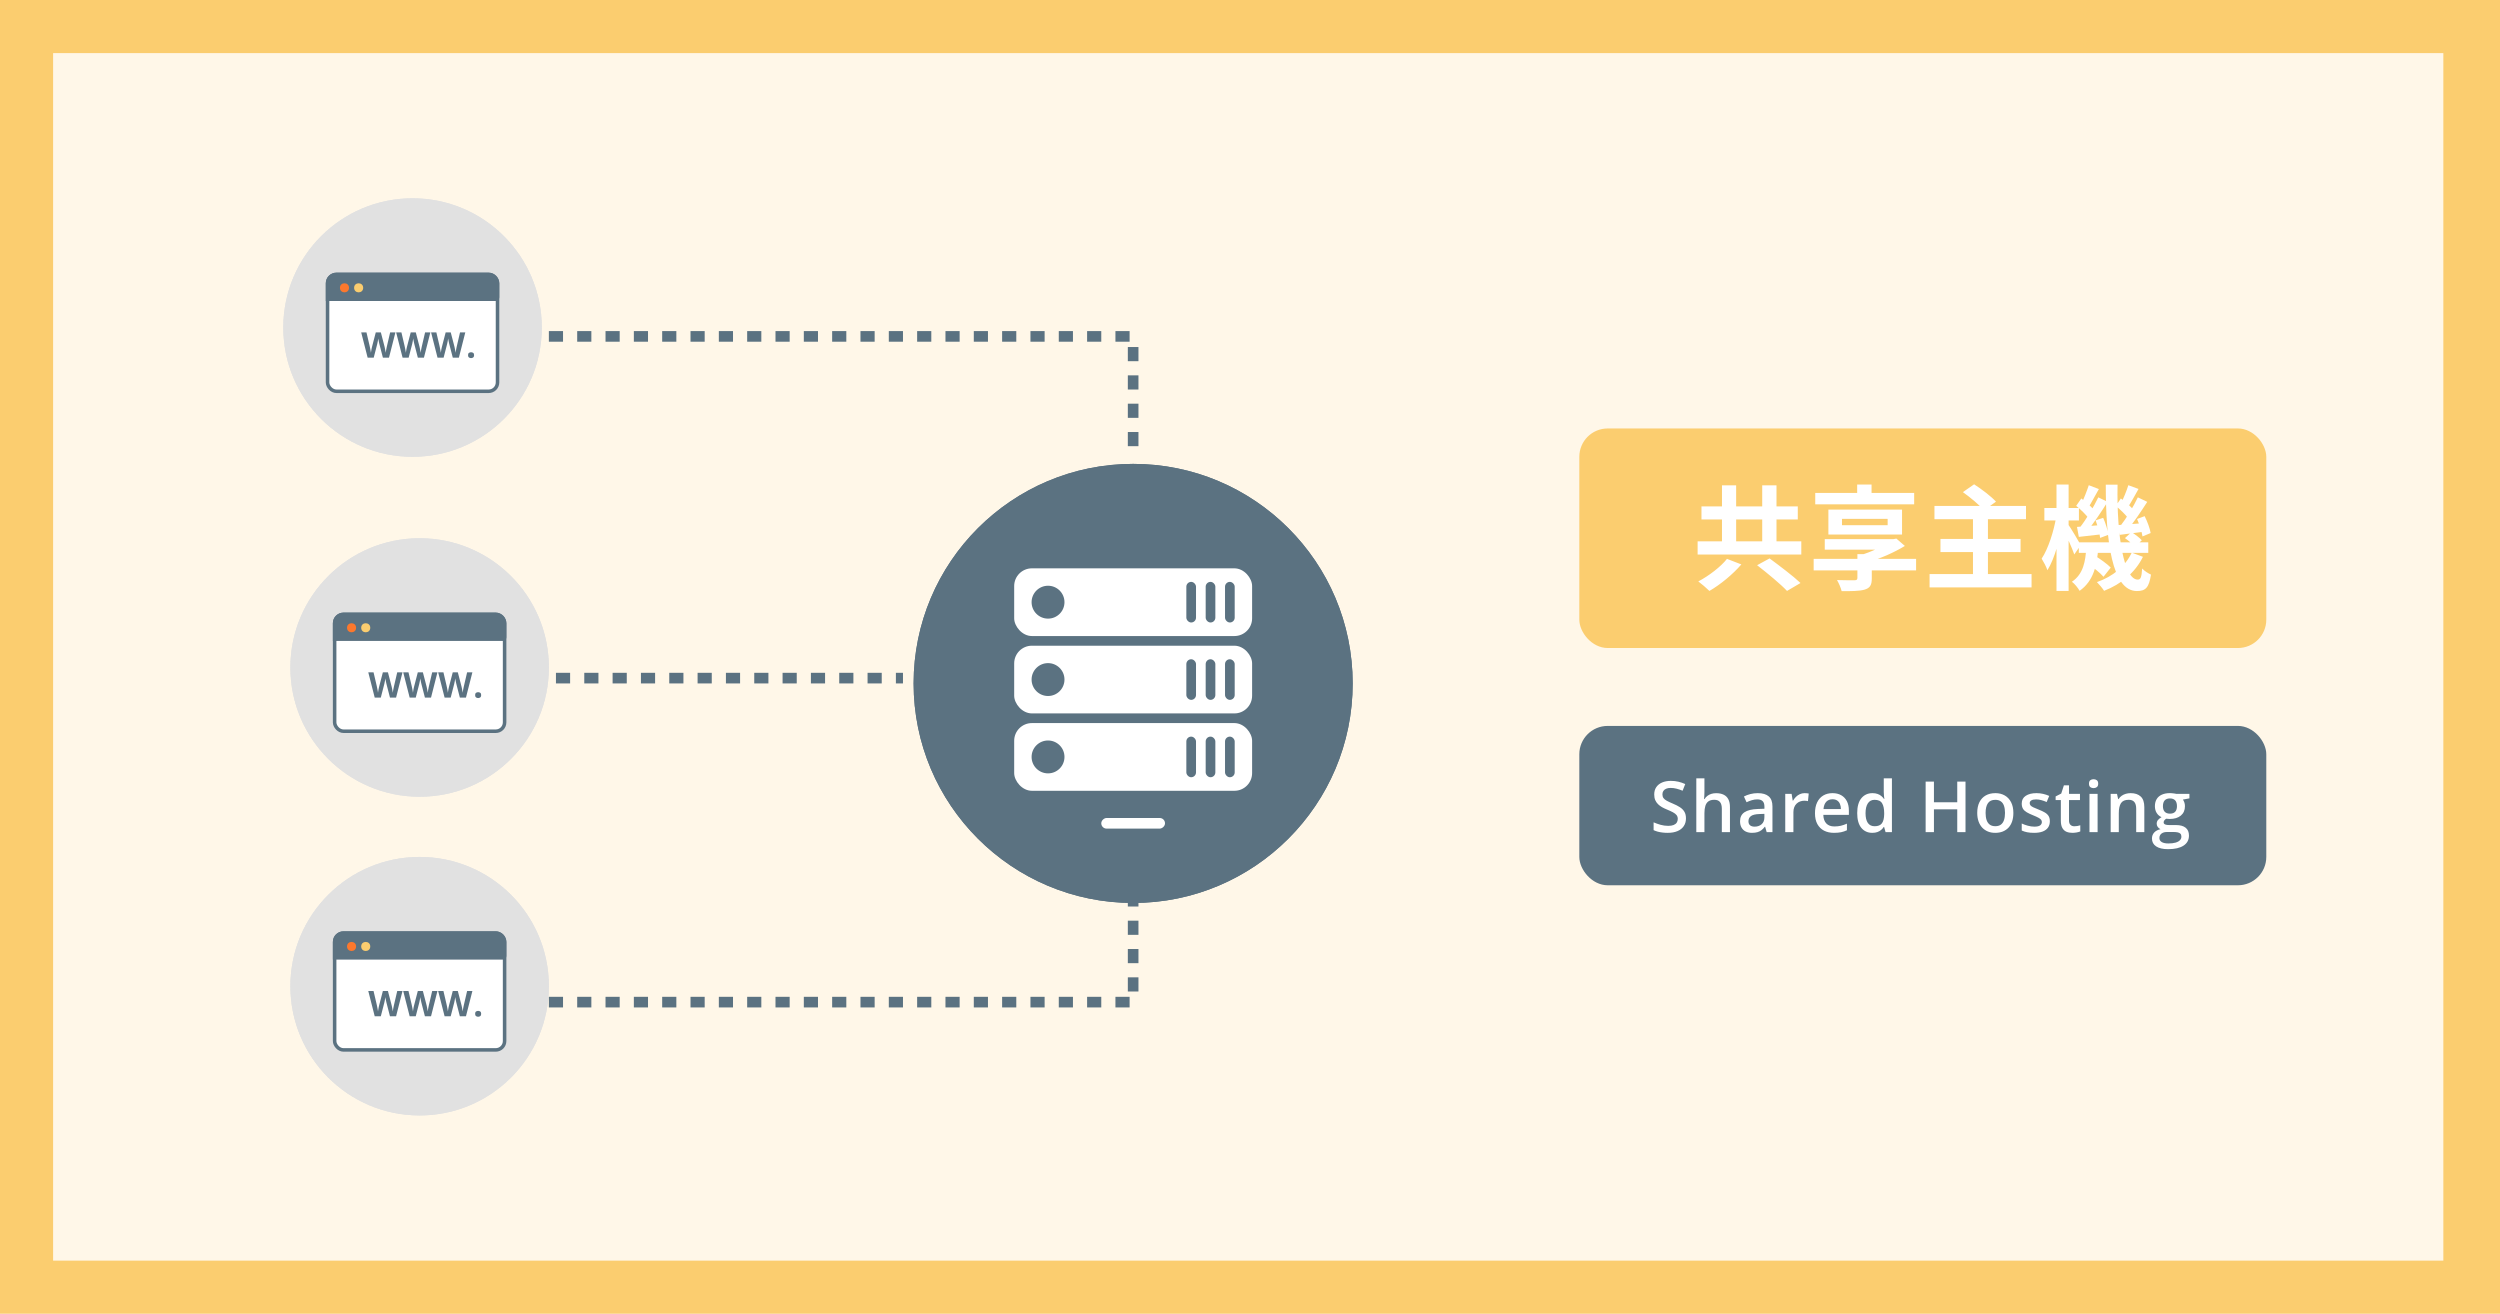 <svg width="706" height="371" viewBox="0 0 706 371" fill="none" xmlns="http://www.w3.org/2000/svg"><rect width="706" height="371" fill="#FBCD6F"/><rect x="15" y="15" width="675" height="341" fill="#FFF7E8"/><circle cx="320" cy="193" r="62" fill="#5B7281"/><rect x="286.406" y="160.498" width="67.189" height="19.119" rx="5" fill="white"/><rect x="345.947" y="164.322" width="2.731" height="11.471" rx="1.366" fill="#5B7281"/><rect x="340.484" y="164.322" width="2.731" height="11.471" rx="1.366" fill="#5B7281"/><rect x="335.023" y="164.322" width="2.731" height="11.471" rx="1.366" fill="#5B7281"/><rect x="329" y="231" width="3" height="18" rx="1.5" transform="rotate(90 329 231)" fill="white"/><circle cx="295.965" cy="170.057" r="4.643" fill="#5B7281"/><rect x="286.406" y="182.348" width="67.189" height="19.119" rx="5" fill="white"/><rect x="345.947" y="186.172" width="2.731" height="11.471" rx="1.366" fill="#5B7281"/><rect x="340.484" y="186.172" width="2.731" height="11.471" rx="1.366" fill="#5B7281"/><rect x="335.023" y="186.172" width="2.731" height="11.471" rx="1.366" fill="#5B7281"/><circle cx="295.965" cy="191.907" r="4.643" fill="#5B7281"/><rect x="286.406" y="204.198" width="67.189" height="19.119" rx="5" fill="white"/><rect x="345.947" y="208.022" width="2.731" height="11.471" rx="1.366" fill="#5B7281"/><rect x="340.484" y="208.022" width="2.731" height="11.471" rx="1.366" fill="#5B7281"/><rect x="335.023" y="208.022" width="2.731" height="11.471" rx="1.366" fill="#5B7281"/><circle cx="295.965" cy="213.758" r="4.643" fill="#5B7281"/><circle cx="320" cy="193" r="62" fill="#5B7281"/><rect x="286.406" y="160.498" width="67.189" height="19.119" rx="5" fill="white"/><rect x="345.947" y="164.322" width="2.731" height="11.471" rx="1.366" fill="#5B7281"/><rect x="340.484" y="164.322" width="2.731" height="11.471" rx="1.366" fill="#5B7281"/><rect x="335.023" y="164.322" width="2.731" height="11.471" rx="1.366" fill="#5B7281"/><rect x="329" y="231" width="3" height="18" rx="1.5" transform="rotate(90 329 231)" fill="white"/><circle cx="295.965" cy="170.057" r="4.643" fill="#5B7281"/><rect x="286.406" y="182.348" width="67.189" height="19.119" rx="5" fill="white"/><rect x="345.947" y="186.172" width="2.731" height="11.471" rx="1.366" fill="#5B7281"/><rect x="340.484" y="186.172" width="2.731" height="11.471" rx="1.366" fill="#5B7281"/><rect x="335.023" y="186.172" width="2.731" height="11.471" rx="1.366" fill="#5B7281"/><circle cx="295.965" cy="191.907" r="4.643" fill="#5B7281"/><rect x="286.406" y="204.198" width="67.189" height="19.119" rx="5" fill="white"/><rect x="345.947" y="208.022" width="2.731" height="11.471" rx="1.366" fill="#5B7281"/><rect x="340.484" y="208.022" width="2.731" height="11.471" rx="1.366" fill="#5B7281"/><rect x="335.023" y="208.022" width="2.731" height="11.471" rx="1.366" fill="#5B7281"/><circle cx="295.965" cy="213.758" r="4.643" fill="#5B7281"/><rect x="446" y="121" width="194" height="62" rx="8" fill="#FBCD6F"/><rect x="446" y="205" width="194" height="45" rx="8" fill="#5B7281"/><path d="M486.288 137.056V155.392H490.288V137.056H486.288ZM497.648 137.056V155.392H501.68V137.056H497.648ZM479.408 152.864V156.608H508.688V152.864H479.408ZM480.496 143.008V146.688H507.696V143.008H480.496ZM496.208 159.616C499.056 161.824 502.864 164.96 504.656 166.88L508.464 164.64C506.416 162.688 502.448 159.712 499.728 157.696L496.208 159.616ZM487.696 157.824C486.032 159.968 482.608 162.624 479.6 164.192C480.496 164.864 481.936 166.08 482.736 166.88C485.84 165.088 489.36 162.176 491.76 159.392L487.696 157.824ZM512.176 157.824V161.088H541.104V157.824H512.176ZM524.464 136.832V141.152H528.528V136.832H524.464ZM515.312 152.256V155.232H534.48V152.256H515.312ZM524.528 156.48V163.232C524.528 163.712 524.304 163.84 523.696 163.872C523.152 163.872 520.624 163.872 518.768 163.808C519.28 164.672 519.856 165.984 520.08 166.944C522.896 166.944 525.008 166.944 526.512 166.528C528.048 166.08 528.592 165.28 528.592 163.392V156.48H524.528ZM533.648 152.256V152.96C531.952 154.208 528.4 155.904 525.296 156.8C525.776 157.28 526.672 158.24 527.088 158.848C531.056 157.76 534.928 156 537.936 154.176L535.536 152.096L534.672 152.256H533.648ZM520.176 146.528H533.072V148.32H520.176V146.528ZM516.336 143.904V150.944H537.136V143.904H516.336ZM512.624 139.2V142.432H540.56V139.2H512.624ZM546.288 142.88V146.624H572.144V142.88H546.288ZM547.984 152.192V155.904H570.608V152.192H547.984ZM544.912 162.112V165.888H573.712V162.112H544.912ZM557.168 146.144V164.128H561.392V146.144H557.168ZM554.32 138.976C556.432 140.48 559.056 142.656 560.272 144.128L563.664 141.664C562.288 140.16 559.536 138.08 557.488 136.768L554.32 138.976ZM587.056 153.152V156.128H606.672V153.152H587.056ZM589.648 159.232C591.184 160.256 593.136 161.824 594.032 162.88L596.08 160.288C595.12 159.296 593.104 157.856 591.6 156.928L589.648 159.232ZM600.08 151.968C601.072 152.64 602.288 153.696 602.864 154.4L604.848 152.576C604.24 151.872 602.96 150.912 601.936 150.272L600.08 151.968ZM589.168 154.688C588.944 158.432 588.368 162.112 585.104 164.288C585.904 164.864 586.832 166.048 587.28 166.848C591.28 164.032 592.176 159.584 592.56 154.688H589.168ZM594.672 136.864C594.672 152.736 596.4 166.88 603.44 166.912C605.936 166.912 606.864 165.952 607.44 162.272C606.672 161.92 605.616 161.28 604.944 160.544C604.784 163.104 604.496 163.68 603.696 163.68C599.856 163.68 597.712 151.488 598 136.864H594.672ZM602 156.064C600.24 159.84 596.752 162.784 592.176 164.384C592.816 165.024 593.776 166.176 594.192 166.848C599.024 164.96 602.96 161.728 605.168 157.248L602 156.064ZM597.52 142.848C598.8 143.936 600.4 145.472 601.136 146.528L602.608 144.128C601.872 143.168 600.272 141.728 598.928 140.768L597.52 142.848ZM603.504 146.56C604.208 148.128 604.848 150.208 605.04 151.488L607.344 150.528C607.152 149.28 606.416 147.296 605.648 145.76L603.504 146.56ZM598.096 148.288L598.64 151.04C600.688 150.784 602.96 150.496 605.296 150.176L605.232 147.744C602.544 147.968 600.016 148.16 598.096 148.288ZM601.04 137.024C600.56 138.624 599.632 140.864 598.864 142.304L600.912 143.232C601.808 141.92 602.896 139.904 603.92 138.08L601.04 137.024ZM603.728 140.448C602.544 142.976 600.432 146.464 598.736 148.608L600.72 149.728C602.48 147.68 604.656 144.416 606.384 141.728L603.728 140.448ZM586.32 142.848C587.632 143.936 589.232 145.472 589.936 146.528L591.408 144.128C590.704 143.168 589.072 141.728 587.76 140.768L586.32 142.848ZM591.792 146.944C592.4 148.544 592.944 150.592 593.072 151.904L595.376 151.04C595.248 149.792 594.64 147.776 593.936 146.24L591.792 146.944ZM586.544 148.8L587.056 151.616C589.136 151.392 591.472 151.136 593.84 150.848L593.776 148.256C591.056 148.48 588.496 148.672 586.544 148.8ZM589.872 137.024C589.36 138.624 588.432 140.96 587.696 142.432L589.744 143.328C590.608 142.016 591.664 139.904 592.72 138.112L589.872 137.024ZM592.56 140.448C591.28 143.136 589.072 146.816 587.28 149.056L589.264 150.144C591.12 148 593.392 144.576 595.184 141.728L592.56 140.448ZM577.328 143.456V146.976H587.088V143.456H577.328ZM580.752 136.832V166.88H584.176V136.832H580.752ZM580.688 145.888C580.016 149.952 578.416 155.008 576.56 157.76C577.104 158.624 577.872 160.064 578.192 161.024C580.272 157.76 581.904 151.584 582.672 146.56L580.688 145.888ZM584.016 148.032L582.608 149.44C583.408 150.944 585.136 154.688 585.776 156.576L587.6 153.92C587.12 152.992 584.656 148.896 584.016 148.032Z" fill="white"/><path d="M476.117 231.113C476.117 231.96 475.909 232.689 475.492 233.301C475.082 233.913 474.49 234.382 473.715 234.707C472.947 235.033 472.029 235.195 470.961 235.195C470.44 235.195 469.942 235.166 469.467 235.107C468.992 235.049 468.542 234.964 468.119 234.854C467.702 234.736 467.322 234.596 466.977 234.434V232.227C467.556 232.48 468.204 232.712 468.92 232.92C469.636 233.122 470.365 233.223 471.107 233.223C471.713 233.223 472.214 233.145 472.611 232.988C473.015 232.826 473.314 232.598 473.51 232.305C473.705 232.005 473.803 231.657 473.803 231.26C473.803 230.837 473.689 230.479 473.461 230.186C473.233 229.893 472.888 229.626 472.426 229.385C471.97 229.137 471.397 228.874 470.707 228.594C470.238 228.405 469.789 228.19 469.359 227.949C468.936 227.708 468.559 227.425 468.227 227.1C467.895 226.774 467.631 226.39 467.436 225.947C467.247 225.498 467.152 224.971 467.152 224.365C467.152 223.558 467.344 222.868 467.729 222.295C468.119 221.722 468.666 221.283 469.369 220.977C470.079 220.671 470.906 220.518 471.85 220.518C472.598 220.518 473.301 220.596 473.959 220.752C474.623 220.908 475.274 221.13 475.912 221.416L475.17 223.301C474.584 223.06 474.014 222.868 473.461 222.725C472.914 222.581 472.354 222.51 471.781 222.51C471.286 222.51 470.867 222.585 470.521 222.734C470.176 222.884 469.913 223.096 469.73 223.369C469.555 223.636 469.467 223.955 469.467 224.326C469.467 224.743 469.568 225.094 469.77 225.381C469.978 225.661 470.297 225.918 470.727 226.152C471.163 226.387 471.723 226.647 472.406 226.934C473.194 227.259 473.861 227.601 474.408 227.959C474.962 228.317 475.385 228.747 475.678 229.248C475.971 229.743 476.117 230.365 476.117 231.113ZM481.332 219.805V223.623C481.332 224.02 481.319 224.408 481.293 224.785C481.273 225.163 481.25 225.456 481.224 225.664H481.351C481.579 225.286 481.859 224.977 482.191 224.736C482.523 224.489 482.894 224.303 483.304 224.18C483.721 224.056 484.164 223.994 484.632 223.994C485.459 223.994 486.162 224.134 486.742 224.414C487.321 224.688 487.764 225.114 488.07 225.693C488.382 226.273 488.539 227.025 488.539 227.949V235H486.244V228.379C486.244 227.539 486.071 226.911 485.726 226.494C485.381 226.071 484.847 225.859 484.125 225.859C483.428 225.859 482.875 226.006 482.464 226.299C482.061 226.585 481.771 227.012 481.595 227.578C481.42 228.138 481.332 228.822 481.332 229.629V235H479.037V219.805H481.332ZM496.39 223.984C497.757 223.984 498.789 224.287 499.486 224.893C500.189 225.498 500.54 226.442 500.54 227.725V235H498.909L498.47 233.467H498.392C498.086 233.857 497.77 234.18 497.445 234.434C497.119 234.688 496.741 234.876 496.312 235C495.889 235.13 495.371 235.195 494.759 235.195C494.114 235.195 493.538 235.078 493.03 234.844C492.523 234.603 492.122 234.238 491.829 233.75C491.536 233.262 491.39 232.643 491.39 231.895C491.39 230.781 491.803 229.945 492.63 229.385C493.463 228.825 494.72 228.516 496.4 228.457L498.275 228.389V227.822C498.275 227.074 498.099 226.54 497.747 226.221C497.402 225.902 496.914 225.742 496.282 225.742C495.742 225.742 495.218 225.82 494.71 225.977C494.202 226.133 493.708 226.325 493.226 226.553L492.484 224.932C493.011 224.652 493.61 224.424 494.28 224.248C494.958 224.072 495.661 223.984 496.39 223.984ZM498.265 229.834L496.868 229.883C495.723 229.922 494.918 230.117 494.456 230.469C493.994 230.82 493.763 231.302 493.763 231.914C493.763 232.448 493.922 232.839 494.241 233.086C494.56 233.327 494.98 233.447 495.501 233.447C496.295 233.447 496.953 233.223 497.474 232.773C498.001 232.318 498.265 231.65 498.265 230.771V229.834ZM509.632 223.984C509.814 223.984 510.013 223.994 510.227 224.014C510.442 224.033 510.628 224.059 510.784 224.092L510.569 226.24C510.432 226.201 510.263 226.172 510.061 226.152C509.866 226.133 509.69 226.123 509.534 226.123C509.124 226.123 508.733 226.191 508.362 226.328C507.991 226.458 507.662 226.66 507.376 226.934C507.089 227.201 506.865 227.536 506.702 227.939C506.539 228.343 506.458 228.812 506.458 229.346V235H504.153V224.189H505.95L506.263 226.094H506.37C506.585 225.71 506.852 225.358 507.171 225.039C507.49 224.72 507.854 224.466 508.264 224.277C508.681 224.082 509.137 223.984 509.632 223.984ZM517.493 223.984C518.456 223.984 519.283 224.183 519.973 224.58C520.663 224.977 521.194 225.54 521.565 226.27C521.936 226.999 522.121 227.871 522.121 228.887V230.117H514.905C514.931 231.165 515.211 231.973 515.745 232.539C516.285 233.105 517.04 233.389 518.01 233.389C518.7 233.389 519.319 233.324 519.866 233.193C520.419 233.057 520.989 232.858 521.575 232.598V234.463C521.034 234.717 520.484 234.902 519.924 235.02C519.364 235.137 518.694 235.195 517.912 235.195C516.851 235.195 515.917 234.99 515.11 234.58C514.309 234.163 513.681 233.545 513.225 232.725C512.776 231.904 512.551 230.885 512.551 229.668C512.551 228.457 512.756 227.428 513.166 226.582C513.577 225.736 514.153 225.091 514.895 224.648C515.637 224.206 516.503 223.984 517.493 223.984ZM517.493 225.713C516.77 225.713 516.184 225.947 515.735 226.416C515.292 226.885 515.032 227.572 514.954 228.477H519.875C519.869 227.936 519.778 227.458 519.602 227.041C519.433 226.624 519.172 226.299 518.821 226.064C518.476 225.83 518.033 225.713 517.493 225.713ZM528.742 235.195C527.453 235.195 526.418 234.727 525.637 233.789C524.862 232.845 524.475 231.455 524.475 229.619C524.475 227.764 524.868 226.361 525.656 225.41C526.451 224.46 527.495 223.984 528.791 223.984C529.338 223.984 529.816 224.059 530.227 224.209C530.637 224.352 530.988 224.548 531.281 224.795C531.581 225.042 531.835 225.319 532.043 225.625H532.15C532.118 225.423 532.079 225.133 532.033 224.756C531.994 224.372 531.975 224.017 531.975 223.691V219.805H534.279V235H532.482L532.072 233.525H531.975C531.779 233.838 531.532 234.121 531.232 234.375C530.939 234.622 530.588 234.821 530.178 234.971C529.774 235.12 529.296 235.195 528.742 235.195ZM529.387 233.33C530.37 233.33 531.063 233.047 531.467 232.48C531.87 231.914 532.079 231.064 532.092 229.932V229.629C532.092 228.418 531.896 227.49 531.506 226.846C531.115 226.195 530.402 225.869 529.367 225.869C528.54 225.869 527.909 226.204 527.473 226.875C527.043 227.539 526.828 228.467 526.828 229.658C526.828 230.85 527.043 231.761 527.473 232.393C527.909 233.018 528.547 233.33 529.387 233.33ZM555.06 235H552.726V228.555H546.144V235H543.8V220.723H546.144V226.562H552.726V220.723H555.06V235ZM568.575 229.57C568.575 230.469 568.458 231.266 568.223 231.963C567.989 232.66 567.647 233.249 567.198 233.73C566.749 234.206 566.208 234.57 565.577 234.824C564.945 235.072 564.233 235.195 563.438 235.195C562.696 235.195 562.016 235.072 561.397 234.824C560.779 234.57 560.242 234.206 559.786 233.73C559.337 233.249 558.988 232.66 558.741 231.963C558.494 231.266 558.37 230.469 558.37 229.57C558.37 228.379 558.575 227.37 558.985 226.543C559.402 225.71 559.994 225.075 560.762 224.639C561.531 224.202 562.445 223.984 563.507 223.984C564.503 223.984 565.382 224.202 566.143 224.639C566.905 225.075 567.501 225.71 567.93 226.543C568.36 227.376 568.575 228.385 568.575 229.57ZM560.733 229.57C560.733 230.358 560.828 231.032 561.016 231.592C561.212 232.152 561.511 232.581 561.915 232.881C562.318 233.174 562.839 233.32 563.477 233.32C564.115 233.32 564.636 233.174 565.04 232.881C565.443 232.581 565.74 232.152 565.929 231.592C566.117 231.032 566.212 230.358 566.212 229.57C566.212 228.783 566.117 228.115 565.929 227.568C565.74 227.015 565.443 226.595 565.04 226.309C564.636 226.016 564.112 225.869 563.468 225.869C562.517 225.869 561.824 226.188 561.387 226.826C560.951 227.464 560.733 228.379 560.733 229.57ZM578.877 231.914C578.877 232.624 578.705 233.223 578.36 233.711C578.015 234.199 577.51 234.57 576.846 234.824C576.189 235.072 575.381 235.195 574.424 235.195C573.669 235.195 573.018 235.14 572.471 235.029C571.931 234.925 571.42 234.762 570.938 234.541V232.559C571.452 232.799 572.028 233.008 572.666 233.184C573.311 233.359 573.92 233.447 574.493 233.447C575.248 233.447 575.791 233.33 576.123 233.096C576.455 232.855 576.621 232.536 576.621 232.139C576.621 231.904 576.553 231.696 576.416 231.514C576.286 231.325 576.039 231.133 575.674 230.938C575.316 230.736 574.789 230.495 574.092 230.215C573.409 229.941 572.832 229.668 572.364 229.395C571.895 229.121 571.54 228.792 571.299 228.408C571.058 228.018 570.938 227.52 570.938 226.914C570.938 225.957 571.315 225.231 572.071 224.736C572.832 224.235 573.838 223.984 575.088 223.984C575.752 223.984 576.377 224.053 576.963 224.189C577.556 224.32 578.135 224.512 578.702 224.766L577.979 226.494C577.491 226.279 576.999 226.104 576.504 225.967C576.016 225.824 575.518 225.752 575.01 225.752C574.418 225.752 573.965 225.843 573.653 226.025C573.347 226.208 573.194 226.468 573.194 226.807C573.194 227.061 573.269 227.275 573.418 227.451C573.568 227.627 573.825 227.803 574.19 227.979C574.561 228.154 575.075 228.372 575.733 228.633C576.377 228.88 576.934 229.141 577.403 229.414C577.878 229.681 578.243 230.01 578.496 230.4C578.75 230.791 578.877 231.296 578.877 231.914ZM585.781 233.34C586.081 233.34 586.377 233.314 586.67 233.262C586.963 233.203 587.23 233.135 587.471 233.057V234.795C587.217 234.906 586.888 235 586.484 235.078C586.081 235.156 585.661 235.195 585.225 235.195C584.613 235.195 584.062 235.094 583.574 234.893C583.086 234.684 582.699 234.329 582.412 233.828C582.126 233.327 581.982 232.633 581.982 231.748V225.938H580.508V224.912L582.09 224.102L582.842 221.787H584.287V224.189H587.383V225.938H584.287V231.719C584.287 232.266 584.424 232.673 584.697 232.939C584.971 233.206 585.332 233.34 585.781 233.34ZM592.363 224.189V235H590.068V224.189H592.363ZM591.23 220.049C591.582 220.049 591.884 220.143 592.138 220.332C592.399 220.521 592.529 220.846 592.529 221.309C592.529 221.764 592.399 222.09 592.138 222.285C591.884 222.474 591.582 222.568 591.23 222.568C590.865 222.568 590.556 222.474 590.302 222.285C590.055 222.09 589.931 221.764 589.931 221.309C589.931 220.846 590.055 220.521 590.302 220.332C590.556 220.143 590.865 220.049 591.23 220.049ZM601.689 223.984C602.906 223.984 603.853 224.3 604.53 224.932C605.214 225.557 605.556 226.562 605.556 227.949V235H603.261V228.379C603.261 227.539 603.088 226.911 602.743 226.494C602.398 226.071 601.864 225.859 601.142 225.859C600.094 225.859 599.364 226.182 598.954 226.826C598.551 227.471 598.349 228.405 598.349 229.629V235H596.054V224.189H597.841L598.163 225.654H598.29C598.525 225.277 598.814 224.967 599.159 224.727C599.511 224.479 599.902 224.294 600.331 224.17C600.767 224.046 601.22 223.984 601.689 223.984ZM612.255 239.805C610.79 239.805 609.667 239.541 608.886 239.014C608.104 238.486 607.714 237.747 607.714 236.797C607.714 236.133 607.922 235.57 608.339 235.107C608.755 234.652 609.351 234.336 610.126 234.16C609.833 234.03 609.579 233.828 609.364 233.555C609.156 233.275 609.052 232.965 609.052 232.627C609.052 232.223 609.165 231.878 609.393 231.592C609.621 231.305 609.963 231.029 610.419 230.762C609.852 230.521 609.397 230.13 609.052 229.59C608.713 229.043 608.544 228.402 608.544 227.666C608.544 226.885 608.71 226.221 609.042 225.674C609.374 225.12 609.859 224.701 610.497 224.414C611.135 224.121 611.906 223.975 612.811 223.975C613.007 223.975 613.218 223.988 613.446 224.014C613.68 224.033 613.895 224.059 614.091 224.092C614.292 224.118 614.445 224.147 614.55 224.18H618.29V225.459L616.454 225.801C616.63 226.048 616.77 226.331 616.874 226.65C616.978 226.963 617.03 227.305 617.03 227.676C617.03 228.796 616.643 229.678 615.868 230.322C615.1 230.96 614.039 231.279 612.684 231.279C612.359 231.266 612.043 231.24 611.737 231.201C611.503 231.344 611.324 231.504 611.2 231.68C611.076 231.849 611.014 232.041 611.014 232.256C611.014 232.432 611.076 232.575 611.2 232.686C611.324 232.79 611.506 232.868 611.747 232.92C611.994 232.972 612.294 232.998 612.645 232.998H614.511C615.695 232.998 616.6 233.249 617.225 233.75C617.85 234.251 618.163 234.987 618.163 235.957C618.163 237.188 617.655 238.135 616.639 238.799C615.624 239.469 614.162 239.805 612.255 239.805ZM612.343 238.193C613.143 238.193 613.817 238.115 614.364 237.959C614.911 237.803 615.324 237.578 615.604 237.285C615.884 236.999 616.024 236.657 616.024 236.26C616.024 235.908 615.936 235.638 615.761 235.449C615.585 235.26 615.321 235.13 614.97 235.059C614.618 234.987 614.182 234.951 613.661 234.951H611.962C611.539 234.951 611.164 235.016 610.839 235.146C610.513 235.283 610.259 235.479 610.077 235.732C609.901 235.986 609.813 236.292 609.813 236.65C609.813 237.145 610.031 237.526 610.468 237.793C610.91 238.06 611.535 238.193 612.343 238.193ZM612.792 229.775C613.462 229.775 613.96 229.593 614.286 229.229C614.611 228.857 614.774 228.337 614.774 227.666C614.774 226.937 614.605 226.39 614.266 226.025C613.934 225.661 613.44 225.479 612.782 225.479C612.137 225.479 611.646 225.664 611.307 226.035C610.975 226.406 610.809 226.956 610.809 227.686C610.809 228.343 610.975 228.857 611.307 229.229C611.646 229.593 612.141 229.775 612.792 229.775Z" fill="white"/><circle cx="116.5" cy="92.5" r="36.5" fill="#E1E1E1"/><circle cx="116.5" cy="92.5" r="36.5" fill="#E1E1E1"/><rect x="92.5" y="77.5" width="48" height="33" rx="2.5" fill="white"/><rect x="92.5" y="77.5" width="48" height="33" rx="2.5" fill="white"/><rect x="92.5" y="77.5" width="48" height="33" rx="2.5" fill="white"/><rect x="92.5" y="77.5" width="48" height="33" rx="2.5" fill="white"/><rect x="92.5" y="77.5" width="48" height="33" rx="2.5" stroke="#5B7281"/><path d="M95 77.5H138C139.381 77.5 140.5 78.619 140.5 80V84C140.5 84.276 140.276 84.5 140 84.5H92.5V80C92.5 78.619 93.619 77.5 95 77.5Z" fill="white"/><path d="M95 77.5H138C139.381 77.5 140.5 78.619 140.5 80V84C140.5 84.276 140.276 84.5 140 84.5H92.5V80C92.5 78.619 93.619 77.5 95 77.5Z" fill="white"/><path d="M95 77.5H138C139.381 77.5 140.5 78.619 140.5 80V84C140.5 84.276 140.276 84.5 140 84.5H92.5V80C92.5 78.619 93.619 77.5 95 77.5Z" fill="white"/><path d="M95 77.5H138C139.381 77.5 140.5 78.619 140.5 80V84C140.5 84.276 140.276 84.5 140 84.5H92.5V80C92.5 78.619 93.619 77.5 95 77.5Z" fill="#5B7281"/><path d="M95 77.5H138C139.381 77.5 140.5 78.619 140.5 80V84C140.5 84.276 140.276 84.5 140 84.5H92.5V80C92.5 78.619 93.619 77.5 95 77.5Z" stroke="#5B7281"/><circle cx="97.281" cy="81.281" r="1.281" fill="#FC782D"/><circle cx="101.281" cy="81.281" r="1.281" fill="#FBCD6F"/><circle cx="97.5" cy="87.5" r="1.5" fill="white"/><circle cx="101.5" cy="87.5" r="1.5" fill="white"/><path d="M111.668 93.861L109.852 101H108.128L107.161 97.25C107.142 97.178 107.116 97.069 107.083 96.923C107.05 96.776 107.016 96.617 106.98 96.444C106.945 96.269 106.912 96.104 106.883 95.951C106.857 95.795 106.839 95.671 106.829 95.58C106.819 95.671 106.8 95.793 106.771 95.946C106.744 96.099 106.714 96.262 106.678 96.435C106.645 96.607 106.613 96.768 106.58 96.918C106.548 97.068 106.521 97.182 106.502 97.26L105.54 101H103.821L102 93.861H103.489L104.402 97.758C104.428 97.875 104.458 98.015 104.49 98.178C104.526 98.341 104.56 98.511 104.593 98.69C104.629 98.866 104.66 99.037 104.686 99.203C104.715 99.366 104.736 99.507 104.749 99.628C104.765 99.504 104.786 99.361 104.812 99.198C104.839 99.032 104.866 98.865 104.896 98.695C104.928 98.523 104.961 98.363 104.993 98.217C105.026 98.07 105.055 97.951 105.081 97.86L106.121 93.861H107.552L108.592 97.86C108.615 97.948 108.641 98.067 108.67 98.217C108.702 98.363 108.735 98.523 108.768 98.695C108.8 98.868 108.829 99.037 108.855 99.203C108.885 99.366 108.906 99.507 108.919 99.628C108.942 99.465 108.973 99.268 109.012 99.037C109.054 98.803 109.098 98.57 109.144 98.339C109.192 98.108 109.235 97.914 109.271 97.758L110.179 93.861H111.668ZM121.536 93.861L119.72 101H117.996L117.029 97.25C117.01 97.178 116.984 97.069 116.951 96.923C116.918 96.776 116.884 96.617 116.848 96.444C116.813 96.269 116.78 96.104 116.751 95.951C116.725 95.795 116.707 95.671 116.697 95.58C116.687 95.671 116.668 95.793 116.638 95.946C116.612 96.099 116.582 96.262 116.546 96.435C116.513 96.607 116.481 96.768 116.448 96.918C116.415 97.068 116.389 97.182 116.37 97.26L115.408 101H113.689L111.868 93.861H113.357L114.27 97.758C114.296 97.875 114.326 98.015 114.358 98.178C114.394 98.341 114.428 98.511 114.461 98.69C114.497 98.866 114.527 99.037 114.554 99.203C114.583 99.366 114.604 99.507 114.617 99.628C114.633 99.504 114.654 99.361 114.68 99.198C114.707 99.032 114.734 98.865 114.763 98.695C114.796 98.523 114.829 98.363 114.861 98.217C114.894 98.07 114.923 97.951 114.949 97.86L115.989 93.861H117.42L118.46 97.86C118.483 97.948 118.509 98.067 118.538 98.217C118.57 98.363 118.603 98.523 118.636 98.695C118.668 98.868 118.697 99.037 118.723 99.203C118.753 99.366 118.774 99.507 118.787 99.628C118.81 99.465 118.841 99.268 118.88 99.037C118.922 98.803 118.966 98.57 119.012 98.339C119.06 98.108 119.103 97.914 119.138 97.758L120.047 93.861H121.536ZM131.404 93.861L129.587 101H127.864L126.897 97.25C126.878 97.178 126.851 97.069 126.819 96.923C126.786 96.776 126.752 96.617 126.716 96.444C126.681 96.269 126.648 96.104 126.619 95.951C126.593 95.795 126.575 95.671 126.565 95.58C126.555 95.671 126.536 95.793 126.506 95.946C126.48 96.099 126.449 96.262 126.414 96.435C126.381 96.607 126.349 96.768 126.316 96.918C126.283 97.068 126.257 97.182 126.238 97.26L125.276 101H123.557L121.736 93.861H123.225L124.138 97.758C124.164 97.875 124.194 98.015 124.226 98.178C124.262 98.341 124.296 98.511 124.329 98.69C124.365 98.866 124.395 99.037 124.421 99.203C124.451 99.366 124.472 99.507 124.485 99.628C124.501 99.504 124.522 99.361 124.548 99.198C124.574 99.032 124.602 98.865 124.631 98.695C124.664 98.523 124.697 98.363 124.729 98.217C124.762 98.07 124.791 97.951 124.817 97.86L125.857 93.861H127.288L128.328 97.86C128.351 97.948 128.377 98.067 128.406 98.217C128.438 98.363 128.471 98.523 128.504 98.695C128.536 98.868 128.565 99.037 128.591 99.203C128.621 99.366 128.642 99.507 128.655 99.628C128.678 99.465 128.709 99.268 128.748 99.037C128.79 98.803 128.834 98.57 128.879 98.339C128.928 98.108 128.971 97.914 129.006 97.758L129.915 93.861H131.404ZM132.175 100.302C132.175 99.996 132.258 99.781 132.424 99.657C132.593 99.534 132.797 99.472 133.035 99.472C133.266 99.472 133.464 99.534 133.63 99.657C133.8 99.781 133.884 99.996 133.884 100.302C133.884 100.595 133.8 100.806 133.63 100.937C133.464 101.067 133.266 101.132 133.035 101.132C132.797 101.132 132.593 101.067 132.424 100.937C132.258 100.806 132.175 100.595 132.175 100.302Z" fill="#5B7281"/><circle cx="118.5" cy="188.5" r="36.5" fill="#E1E1E1"/><circle cx="118.5" cy="188.5" r="36.5" fill="#E1E1E1"/><rect x="94.5" y="173.5" width="48" height="33" rx="2.5" fill="white"/><rect x="94.5" y="173.5" width="48" height="33" rx="2.5" fill="white"/><rect x="94.5" y="173.5" width="48" height="33" rx="2.5" fill="white"/><rect x="94.5" y="173.5" width="48" height="33" rx="2.5" fill="white"/><rect x="94.5" y="173.5" width="48" height="33" rx="2.5" stroke="#5B7281"/><path d="M97 173.5H140C141.381 173.5 142.5 174.619 142.5 176V180C142.5 180.276 142.276 180.5 142 180.5H94.5V176C94.5 174.619 95.619 173.5 97 173.5Z" fill="white"/><path d="M97 173.5H140C141.381 173.5 142.5 174.619 142.5 176V180C142.5 180.276 142.276 180.5 142 180.5H94.5V176C94.5 174.619 95.619 173.5 97 173.5Z" fill="white"/><path d="M97 173.5H140C141.381 173.5 142.5 174.619 142.5 176V180C142.5 180.276 142.276 180.5 142 180.5H94.5V176C94.5 174.619 95.619 173.5 97 173.5Z" fill="white"/><path d="M97 173.5H140C141.381 173.5 142.5 174.619 142.5 176V180C142.5 180.276 142.276 180.5 142 180.5H94.5V176C94.5 174.619 95.619 173.5 97 173.5Z" fill="#5B7281"/><path d="M97 173.5H140C141.381 173.5 142.5 174.619 142.5 176V180C142.5 180.276 142.276 180.5 142 180.5H94.5V176C94.5 174.619 95.619 173.5 97 173.5Z" stroke="#5B7281"/><circle cx="99.281" cy="177.281" r="1.281" fill="#FC782D"/><circle cx="103.281" cy="177.281" r="1.281" fill="#FBCD6F"/><circle cx="99.5" cy="183.5" r="1.5" fill="white"/><circle cx="103.5" cy="183.5" r="1.5" fill="white"/><path d="M113.668 189.861L111.852 197H110.128L109.161 193.25C109.142 193.178 109.116 193.069 109.083 192.923C109.05 192.776 109.016 192.617 108.98 192.444C108.945 192.269 108.912 192.104 108.883 191.951C108.857 191.795 108.839 191.671 108.829 191.58C108.819 191.671 108.8 191.793 108.771 191.946C108.744 192.099 108.714 192.262 108.678 192.435C108.645 192.607 108.613 192.768 108.58 192.918C108.548 193.068 108.521 193.182 108.502 193.26L107.54 197H105.821L104 189.861H105.489L106.402 193.758C106.428 193.875 106.458 194.015 106.49 194.178C106.526 194.34 106.56 194.511 106.593 194.69C106.629 194.866 106.66 195.037 106.686 195.203C106.715 195.366 106.736 195.507 106.749 195.628C106.765 195.504 106.786 195.361 106.812 195.198C106.839 195.032 106.866 194.865 106.896 194.695C106.928 194.523 106.961 194.363 106.993 194.217C107.026 194.07 107.055 193.951 107.081 193.86L108.121 189.861H109.552L110.592 193.86C110.615 193.948 110.641 194.067 110.67 194.217C110.702 194.363 110.735 194.523 110.768 194.695C110.8 194.868 110.829 195.037 110.855 195.203C110.885 195.366 110.906 195.507 110.919 195.628C110.942 195.465 110.973 195.268 111.012 195.037C111.054 194.803 111.098 194.57 111.144 194.339C111.192 194.108 111.235 193.914 111.271 193.758L112.179 189.861H113.668ZM123.536 189.861L121.72 197H119.996L119.029 193.25C119.01 193.178 118.984 193.069 118.951 192.923C118.918 192.776 118.884 192.617 118.848 192.444C118.813 192.269 118.78 192.104 118.751 191.951C118.725 191.795 118.707 191.671 118.697 191.58C118.687 191.671 118.668 191.793 118.638 191.946C118.612 192.099 118.582 192.262 118.546 192.435C118.513 192.607 118.481 192.768 118.448 192.918C118.415 193.068 118.389 193.182 118.37 193.26L117.408 197H115.689L113.868 189.861H115.357L116.27 193.758C116.296 193.875 116.326 194.015 116.358 194.178C116.394 194.34 116.428 194.511 116.461 194.69C116.497 194.866 116.527 195.037 116.554 195.203C116.583 195.366 116.604 195.507 116.617 195.628C116.633 195.504 116.654 195.361 116.68 195.198C116.707 195.032 116.734 194.865 116.763 194.695C116.796 194.523 116.829 194.363 116.861 194.217C116.894 194.07 116.923 193.951 116.949 193.86L117.989 189.861H119.42L120.46 193.86C120.483 193.948 120.509 194.067 120.538 194.217C120.57 194.363 120.603 194.523 120.636 194.695C120.668 194.868 120.697 195.037 120.723 195.203C120.753 195.366 120.774 195.507 120.787 195.628C120.81 195.465 120.841 195.268 120.88 195.037C120.922 194.803 120.966 194.57 121.012 194.339C121.06 194.108 121.103 193.914 121.138 193.758L122.047 189.861H123.536ZM133.404 189.861L131.587 197H129.864L128.897 193.25C128.878 193.178 128.851 193.069 128.819 192.923C128.786 192.776 128.752 192.617 128.716 192.444C128.681 192.269 128.648 192.104 128.619 191.951C128.593 191.795 128.575 191.671 128.565 191.58C128.555 191.671 128.536 191.793 128.506 191.946C128.48 192.099 128.449 192.262 128.414 192.435C128.381 192.607 128.349 192.768 128.316 192.918C128.283 193.068 128.257 193.182 128.238 193.26L127.276 197H125.557L123.736 189.861H125.225L126.138 193.758C126.164 193.875 126.194 194.015 126.226 194.178C126.262 194.34 126.296 194.511 126.329 194.69C126.365 194.866 126.395 195.037 126.421 195.203C126.451 195.366 126.472 195.507 126.485 195.628C126.501 195.504 126.522 195.361 126.548 195.198C126.574 195.032 126.602 194.865 126.631 194.695C126.664 194.523 126.697 194.363 126.729 194.217C126.762 194.07 126.791 193.951 126.817 193.86L127.857 189.861H129.288L130.328 193.86C130.351 193.948 130.377 194.067 130.406 194.217C130.438 194.363 130.471 194.523 130.504 194.695C130.536 194.868 130.565 195.037 130.591 195.203C130.621 195.366 130.642 195.507 130.655 195.628C130.678 195.465 130.709 195.268 130.748 195.037C130.79 194.803 130.834 194.57 130.879 194.339C130.928 194.108 130.971 193.914 131.006 193.758L131.915 189.861H133.404ZM134.175 196.302C134.175 195.996 134.258 195.781 134.424 195.657C134.593 195.534 134.797 195.472 135.035 195.472C135.266 195.472 135.464 195.534 135.63 195.657C135.8 195.781 135.884 195.996 135.884 196.302C135.884 196.595 135.8 196.806 135.63 196.937C135.464 197.067 135.266 197.132 135.035 197.132C134.797 197.132 134.593 197.067 134.424 196.937C134.258 196.806 134.175 196.595 134.175 196.302Z" fill="#5B7281"/><circle cx="118.5" cy="278.5" r="36.5" fill="#E1E1E1"/><circle cx="118.5" cy="278.5" r="36.5" fill="#E1E1E1"/><rect x="94.5" y="263.5" width="48" height="33" rx="2.5" fill="white"/><rect x="94.5" y="263.5" width="48" height="33" rx="2.5" fill="white"/><rect x="94.5" y="263.5" width="48" height="33" rx="2.5" fill="white"/><rect x="94.5" y="263.5" width="48" height="33" rx="2.5" fill="white"/><rect x="94.5" y="263.5" width="48" height="33" rx="2.5" stroke="#5B7281"/><path d="M97 263.5H140C141.381 263.5 142.5 264.619 142.5 266V270C142.5 270.276 142.276 270.5 142 270.5H94.5V266C94.5 264.619 95.619 263.5 97 263.5Z" fill="white"/><path d="M97 263.5H140C141.381 263.5 142.5 264.619 142.5 266V270C142.5 270.276 142.276 270.5 142 270.5H94.5V266C94.5 264.619 95.619 263.5 97 263.5Z" fill="white"/><path d="M97 263.5H140C141.381 263.5 142.5 264.619 142.5 266V270C142.5 270.276 142.276 270.5 142 270.5H94.5V266C94.5 264.619 95.619 263.5 97 263.5Z" fill="white"/><path d="M97 263.5H140C141.381 263.5 142.5 264.619 142.5 266V270C142.5 270.276 142.276 270.5 142 270.5H94.5V266C94.5 264.619 95.619 263.5 97 263.5Z" fill="#5B7281"/><path d="M97 263.5H140C141.381 263.5 142.5 264.619 142.5 266V270C142.5 270.276 142.276 270.5 142 270.5H94.5V266C94.5 264.619 95.619 263.5 97 263.5Z" stroke="#5B7281"/><circle cx="99.281" cy="267.281" r="1.281" fill="#FC782D"/><circle cx="103.281" cy="267.281" r="1.281" fill="#FBCD6F"/><circle cx="99.5" cy="273.5" r="1.5" fill="white"/><circle cx="103.5" cy="273.5" r="1.5" fill="white"/><path d="M113.668 279.861L111.852 287H110.128L109.161 283.25C109.142 283.178 109.116 283.069 109.083 282.923C109.05 282.776 109.016 282.617 108.98 282.444C108.945 282.269 108.912 282.104 108.883 281.951C108.857 281.795 108.839 281.671 108.829 281.58C108.819 281.671 108.8 281.793 108.771 281.946C108.744 282.099 108.714 282.262 108.678 282.435C108.645 282.607 108.613 282.768 108.58 282.918C108.548 283.068 108.521 283.182 108.502 283.26L107.54 287H105.821L104 279.861H105.489L106.402 283.758C106.428 283.875 106.458 284.015 106.49 284.178C106.526 284.34 106.56 284.511 106.593 284.69C106.629 284.866 106.66 285.037 106.686 285.203C106.715 285.366 106.736 285.507 106.749 285.628C106.765 285.504 106.786 285.361 106.812 285.198C106.839 285.032 106.866 284.865 106.896 284.695C106.928 284.523 106.961 284.363 106.993 284.217C107.026 284.07 107.055 283.951 107.081 283.86L108.121 279.861H109.552L110.592 283.86C110.615 283.948 110.641 284.067 110.67 284.217C110.702 284.363 110.735 284.523 110.768 284.695C110.8 284.868 110.829 285.037 110.855 285.203C110.885 285.366 110.906 285.507 110.919 285.628C110.942 285.465 110.973 285.268 111.012 285.037C111.054 284.803 111.098 284.57 111.144 284.339C111.192 284.108 111.235 283.914 111.271 283.758L112.179 279.861H113.668ZM123.536 279.861L121.72 287H119.996L119.029 283.25C119.01 283.178 118.984 283.069 118.951 282.923C118.918 282.776 118.884 282.617 118.848 282.444C118.813 282.269 118.78 282.104 118.751 281.951C118.725 281.795 118.707 281.671 118.697 281.58C118.687 281.671 118.668 281.793 118.638 281.946C118.612 282.099 118.582 282.262 118.546 282.435C118.513 282.607 118.481 282.768 118.448 282.918C118.415 283.068 118.389 283.182 118.37 283.26L117.408 287H115.689L113.868 279.861H115.357L116.27 283.758C116.296 283.875 116.326 284.015 116.358 284.178C116.394 284.34 116.428 284.511 116.461 284.69C116.497 284.866 116.527 285.037 116.554 285.203C116.583 285.366 116.604 285.507 116.617 285.628C116.633 285.504 116.654 285.361 116.68 285.198C116.707 285.032 116.734 284.865 116.763 284.695C116.796 284.523 116.829 284.363 116.861 284.217C116.894 284.07 116.923 283.951 116.949 283.86L117.989 279.861H119.42L120.46 283.86C120.483 283.948 120.509 284.067 120.538 284.217C120.57 284.363 120.603 284.523 120.636 284.695C120.668 284.868 120.697 285.037 120.723 285.203C120.753 285.366 120.774 285.507 120.787 285.628C120.81 285.465 120.841 285.268 120.88 285.037C120.922 284.803 120.966 284.57 121.012 284.339C121.06 284.108 121.103 283.914 121.138 283.758L122.047 279.861H123.536ZM133.404 279.861L131.587 287H129.864L128.897 283.25C128.878 283.178 128.851 283.069 128.819 282.923C128.786 282.776 128.752 282.617 128.716 282.444C128.681 282.269 128.648 282.104 128.619 281.951C128.593 281.795 128.575 281.671 128.565 281.58C128.555 281.671 128.536 281.793 128.506 281.946C128.48 282.099 128.449 282.262 128.414 282.435C128.381 282.607 128.349 282.768 128.316 282.918C128.283 283.068 128.257 283.182 128.238 283.26L127.276 287H125.557L123.736 279.861H125.225L126.138 283.758C126.164 283.875 126.194 284.015 126.226 284.178C126.262 284.34 126.296 284.511 126.329 284.69C126.365 284.866 126.395 285.037 126.421 285.203C126.451 285.366 126.472 285.507 126.485 285.628C126.501 285.504 126.522 285.361 126.548 285.198C126.574 285.032 126.602 284.865 126.631 284.695C126.664 284.523 126.697 284.363 126.729 284.217C126.762 284.07 126.791 283.951 126.817 283.86L127.857 279.861H129.288L130.328 283.86C130.351 283.948 130.377 284.067 130.406 284.217C130.438 284.363 130.471 284.523 130.504 284.695C130.536 284.868 130.565 285.037 130.591 285.203C130.621 285.366 130.642 285.507 130.655 285.628C130.678 285.465 130.709 285.268 130.748 285.037C130.79 284.803 130.834 284.57 130.879 284.339C130.928 284.108 130.971 283.914 131.006 283.758L131.915 279.861H133.404ZM134.175 286.302C134.175 285.996 134.258 285.781 134.424 285.657C134.593 285.534 134.797 285.472 135.035 285.472C135.266 285.472 135.464 285.534 135.63 285.657C135.8 285.781 135.884 285.996 135.884 286.302C135.884 286.595 135.8 286.806 135.63 286.937C135.464 287.067 135.266 287.132 135.035 287.132C134.797 287.132 134.593 287.067 134.424 286.937C134.258 286.806 134.175 286.595 134.175 286.302Z" fill="#5B7281"/><path d="M155 95H320V129" stroke="#5B7281" stroke-width="3" stroke-dasharray="4 4"/><path d="M155 283H320V249" stroke="#5B7281" stroke-width="3" stroke-dasharray="4 4"/><line x1="157" y1="191.5" x2="255" y2="191.5" stroke="#5B7281" stroke-width="3" stroke-dasharray="4 4"/></svg>